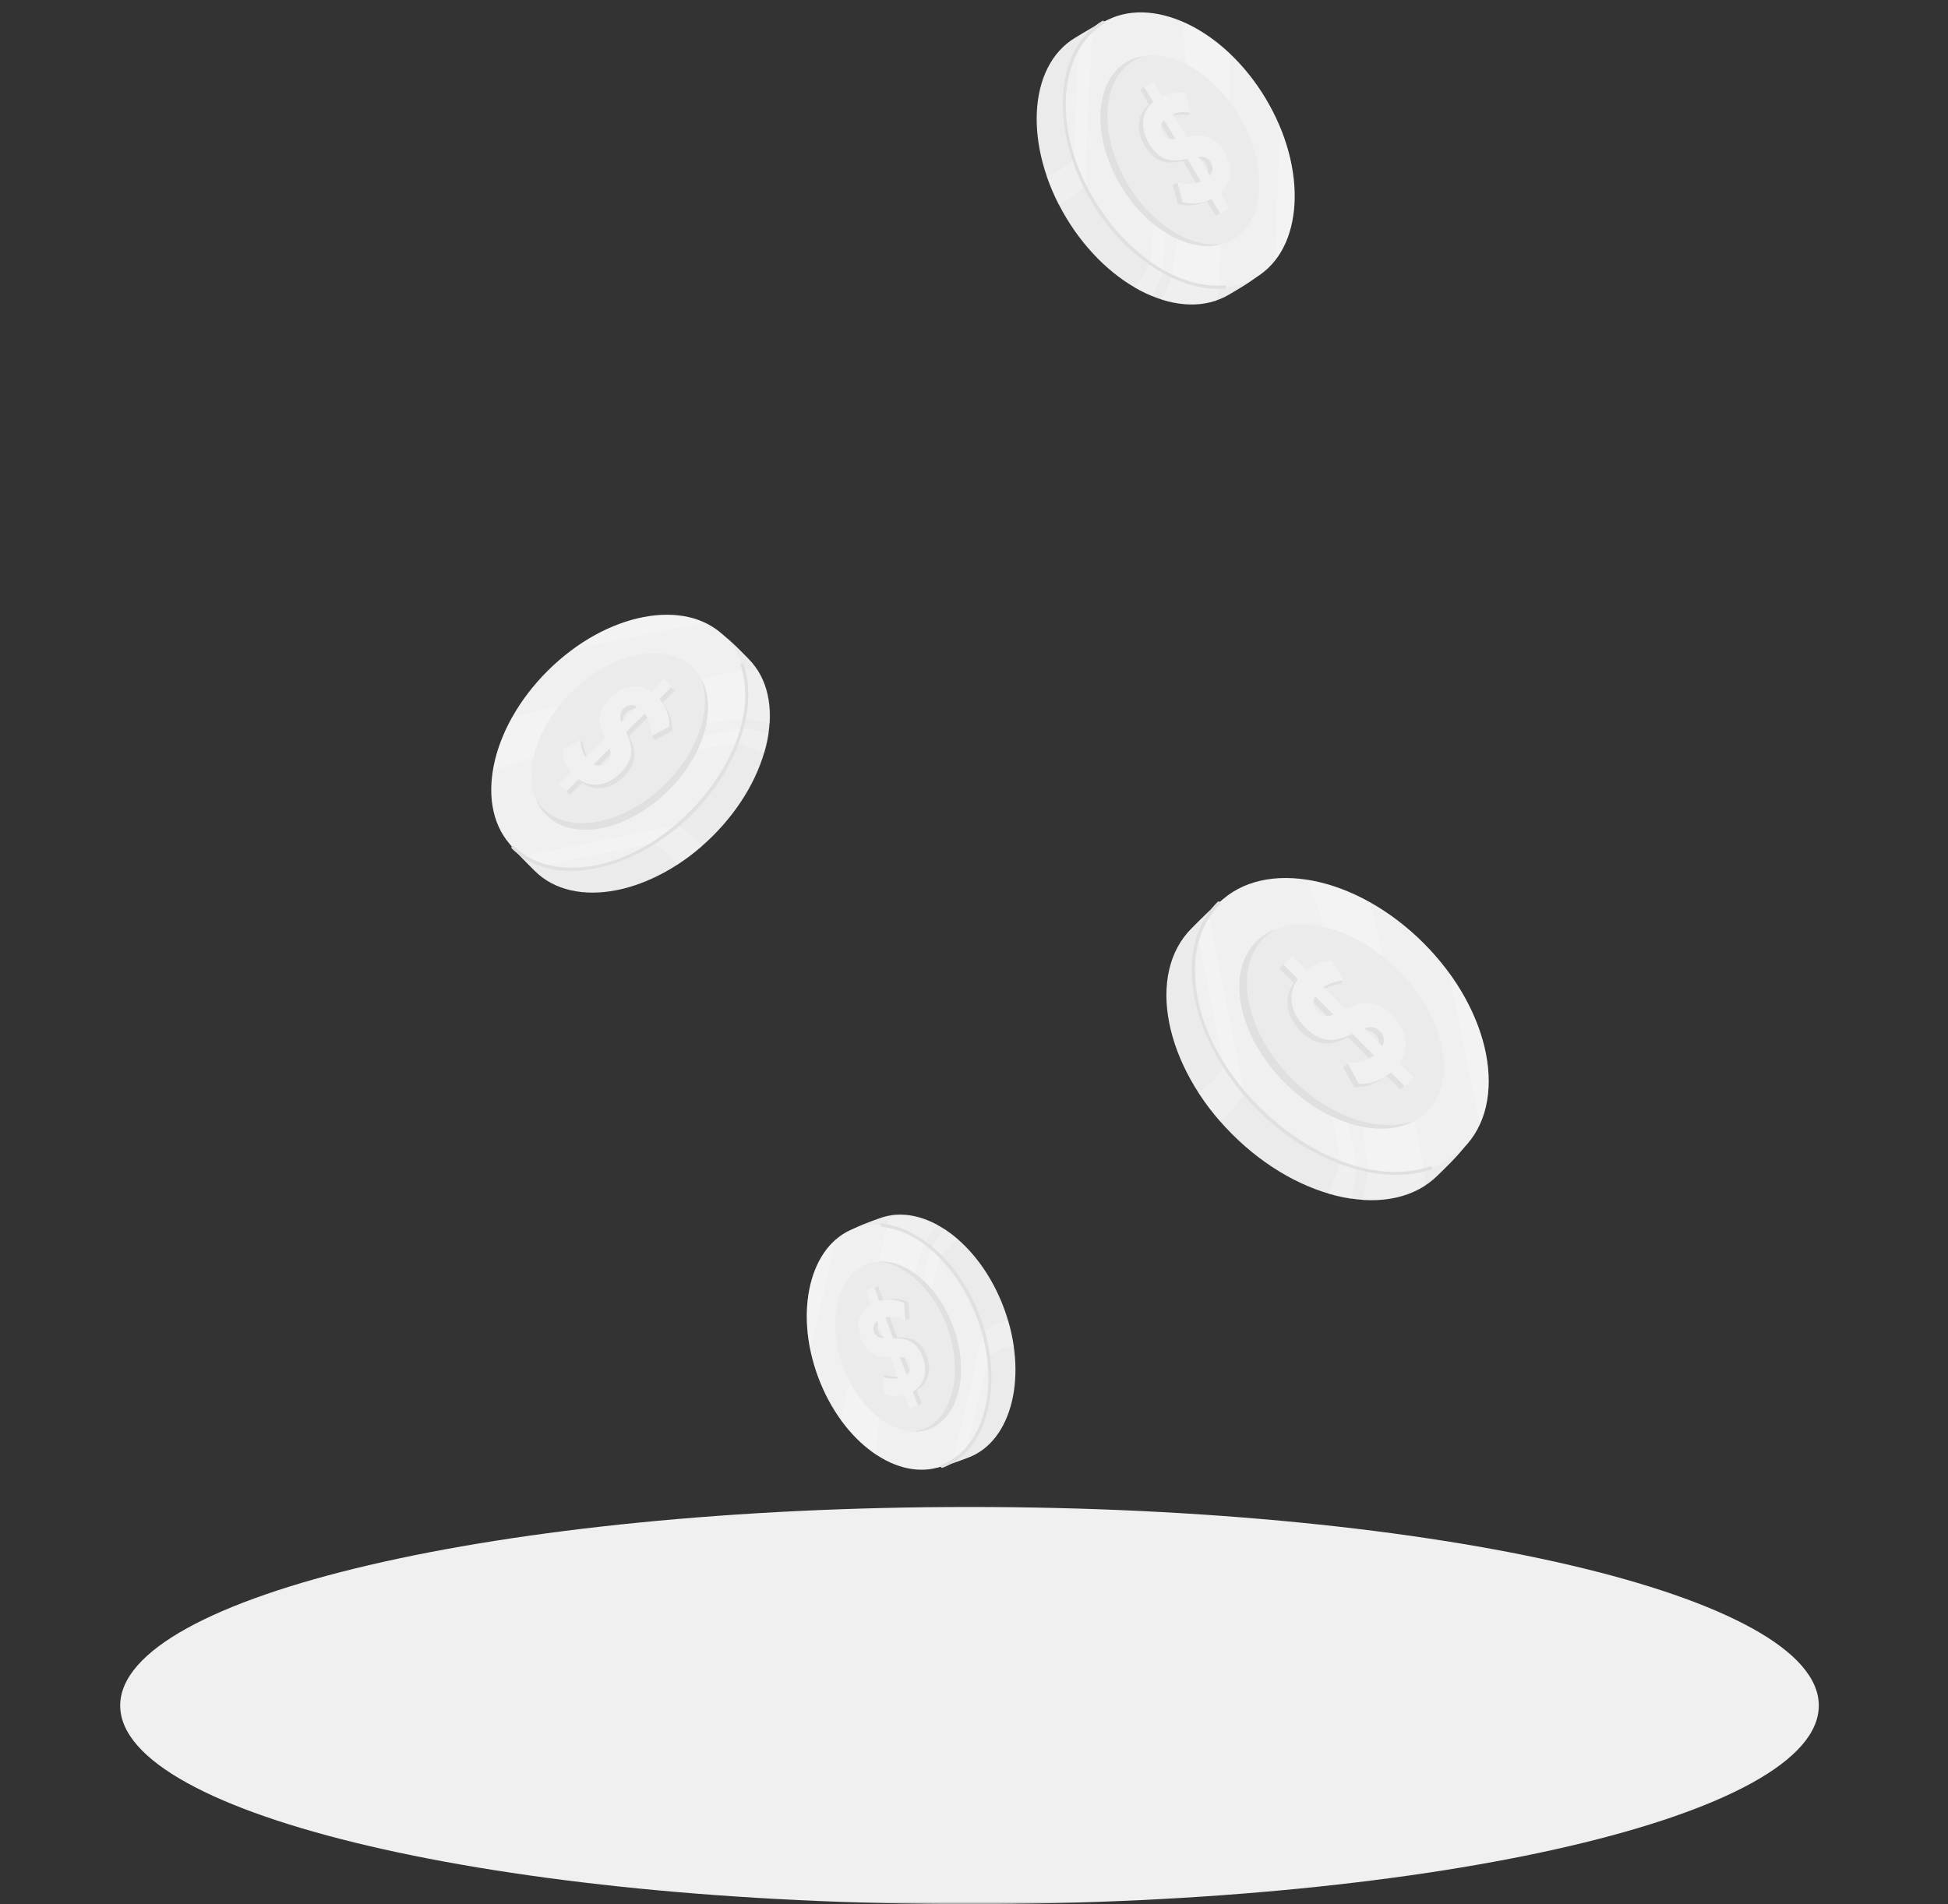 <svg width="403" height="394" viewBox="0 0 403 394" fill="none" xmlns="http://www.w3.org/2000/svg">
<rect x="0" y="0" width="403" height="394" fill="#333333" stroke="none"/>
<g clip-path="url(#clip0_4990_8117)">
<mask id="mask0_4990_8117" style="mask-type:luminance" maskUnits="userSpaceOnUse" x="0" y="0" width="403" height="394">
<path d="M403 0H0V394H403V0Z" fill="white"/>
</mask>
<g mask="url(#mask0_4990_8117)">
<path d="M256.179 23.701C263.467 35.838 266.954 48.305 261.401 55.94C260.248 57.53 256.018 59.905 254.319 60.923C244.483 66.817 229.371 59.7 220.563 45.036C211.755 30.372 212.587 13.708 222.423 7.814C223.854 6.957 227.877 4.412 229.496 4.09C239.001 2.188 248.65 11.172 256.179 23.701Z" fill="#EBEBEB"/>
<g opacity="0.2">
<path d="M224.444 38.33L222.324 32.56C220.84 34.4 218.765 35.749 216.494 36.392C217.165 38.365 217.996 40.348 218.998 42.312C221.117 41.482 223.013 40.098 224.444 38.33Z" fill="white"/>
</g>
<g opacity="0.2">
<path d="M240.709 56.27L238.018 54.662C236.864 56.404 235.773 57.832 234.646 59.476C235.872 60.199 237.114 60.806 238.357 61.315C239.278 59.583 239.878 58.136 240.718 56.261L240.709 56.27Z" fill="white"/>
</g>
<g opacity="0.2">
<path d="M240.217 62.003C244.205 63.289 248.139 63.423 251.618 62.227C251.967 61.012 252.271 59.779 252.485 58.529L242.443 57.172C241.728 58.824 241.066 60.539 240.217 62.012V62.003Z" fill="white"/>
</g>
<path d="M259.849 57.384C269.684 51.494 270.567 34.913 261.823 20.35C253.078 5.786 238.017 -1.245 228.182 4.645C218.347 10.535 217.464 27.115 226.209 41.679C234.953 56.242 250.015 63.274 259.849 57.384Z" fill="#F0F0F0"/>
<path d="M255.141 49.531C261.862 45.505 262.382 34.033 256.302 23.906C250.221 13.78 239.843 8.834 233.122 12.86C226.4 16.885 225.88 28.358 231.961 38.484C238.041 48.61 248.419 53.556 255.141 49.531Z" fill="#EBEBEB"/>
<path d="M233.341 38.168C227.261 28.041 227.78 16.575 234.504 12.547C235.246 12.101 236.033 11.77 236.856 11.547C235.505 11.726 234.218 12.145 233.046 12.851C226.322 16.878 225.803 28.345 231.884 38.472C237.294 47.483 246.102 52.377 252.71 50.519C246.307 51.35 238.367 46.527 233.341 38.177V38.168Z" fill="#E0E0E0"/>
<path opacity="0.2" d="M241.057 48.055C240.995 48.395 240.727 56.209 240.727 56.209L238.098 54.709L238.598 46.412L241.057 48.055Z" fill="white"/>
<path opacity="0.2" d="M226.044 6.207C225.784 6.43 225.543 6.671 225.301 6.913L223.173 9.645C223.173 9.645 223.155 9.672 223.146 9.681L222.064 32.668C222.064 32.668 222.073 32.703 222.082 32.712L224.488 38.544C224.488 38.544 224.497 38.562 224.506 38.58C224.506 38.472 225.597 9.636 226.035 6.207H226.044Z" fill="white"/>
<path opacity="0.2" d="M264.888 26.461C264.531 32.185 263.976 47.885 263.762 53.895C268.742 47.608 269.19 36.972 264.888 26.461Z" fill="white"/>
<path opacity="0.2" d="M243.455 49.367L242.463 57.101C242.463 57.101 248.982 59.771 252.183 59.432L252.603 50.573C252.603 50.573 252.585 50.573 252.576 50.573C249.777 51.296 246.603 50.823 243.455 49.367Z" fill="white"/>
<path opacity="0.2" d="M254.185 20.808L254.337 10.985C251.243 8.074 247.89 5.85 244.51 4.412L245.377 13.28C248.516 14.87 251.592 17.442 254.185 20.808Z" fill="white"/>
<path d="M251.53 40.374L253.399 43.482L251.512 44.607L249.697 41.58C247.729 42.535 245.422 42.741 243.67 42.169L242.588 38.249L243.536 37.82C245.092 38.285 246.039 38.562 247.515 37.945L244.734 33.31C242.194 33.81 239.235 34.186 236.856 30.221C235.085 27.282 235.023 23.88 237.705 21.603L235.854 18.522L237.741 17.396L239.556 20.424C241.068 19.745 242.785 19.477 244.403 19.826L246.317 23.326L245.753 23.8C244.564 23.692 242.65 23.755 241.756 24.094L244.591 28.809C247.112 28.274 250.037 27.925 252.388 31.837C254.123 34.721 254.186 38.079 251.548 40.383L251.53 40.374ZM242.221 29.149L239.843 25.184C239.047 26.122 239.136 27.166 239.691 28.086C240.281 29.06 241.166 29.256 242.23 29.149H242.221ZM249.509 33.936C248.919 32.962 248.06 32.757 246.996 32.819L249.312 36.668C250.072 35.793 250.045 34.82 249.509 33.927V33.936Z" fill="#E0E0E0"/>
<path d="M252.468 39.991L254.346 43.116L252.459 44.242L250.635 41.196C248.668 42.143 246.361 42.357 244.599 41.777L243.589 37.749C245.153 38.214 246.96 38.16 248.435 37.544L245.636 32.882C243.088 33.382 240.128 33.748 237.731 29.756C235.952 26.801 235.88 23.389 238.554 21.103L236.694 18.004L238.581 16.879L240.405 19.924C241.916 19.245 243.633 18.978 245.252 19.335L246.369 23.336C244.921 23.103 243.66 23.211 242.614 23.612L245.466 28.355C247.997 27.828 250.912 27.479 253.282 31.418C255.025 34.32 255.097 37.696 252.459 39.991H252.468ZM243.168 28.783L240.79 24.818C239.994 25.756 240.083 26.801 240.638 27.72C241.228 28.694 242.113 28.89 243.177 28.783H243.168ZM250.456 33.57C249.866 32.596 249.007 32.391 247.943 32.453L250.259 36.303C251.019 35.427 250.993 34.454 250.456 33.561V33.57Z" fill="#F0F0F0"/>
<path d="M253.363 59.058C243.964 59.727 235.335 53.262 229.791 46.269C223.344 38.134 218.954 26.864 220.983 16.397C221.887 11.762 224.238 7.44 228.352 4.922C228.718 4.698 228.378 4.118 228.012 4.341C219.812 9.36 218.81 20.22 220.67 28.784C222.986 39.482 229.747 49.752 239.073 55.62C243.312 58.29 248.301 60.094 253.371 59.727C253.801 59.701 253.801 59.031 253.371 59.058H253.363Z" fill="#E0E0E0"/>
<path d="M174.485 282.977C170.3 271.654 169.352 260.66 175.218 255.141C176.443 253.989 180.36 252.668 181.943 252.087C191.117 248.702 202.652 257.052 207.714 270.734C212.775 284.415 209.439 298.248 200.265 301.624C198.932 302.115 195.159 303.615 193.746 303.624C185.484 303.714 178.813 294.667 174.494 282.977H174.485Z" fill="#EBEBEB"/>
<g opacity="0.2">
<path d="M203.385 275.726L204.252 280.897C205.781 279.584 207.74 278.789 209.743 278.602C209.492 276.842 209.108 275.047 208.58 273.252C206.675 273.61 204.86 274.476 203.385 275.726Z" fill="white"/>
</g>
<g opacity="0.2">
<path d="M192.602 258.133L194.605 259.901C195.848 258.624 196.983 257.597 198.19 256.4C197.278 255.606 196.33 254.891 195.374 254.266C194.327 255.579 193.594 256.686 192.602 258.124V258.133Z" fill="white"/>
</g>
<g opacity="0.2">
<path d="M193.925 253.41C190.786 251.704 187.513 250.972 184.41 251.427C183.918 252.392 183.471 253.374 183.096 254.392L191.296 257.116C192.154 255.848 192.977 254.508 193.925 253.419V253.41Z" fill="white"/>
</g>
<path d="M194.936 303.359C204.109 299.975 207.474 286.225 202.453 272.645C197.431 259.066 185.924 250.8 176.751 254.184C167.579 257.567 164.213 271.318 169.235 284.897C174.257 298.476 185.763 306.742 194.936 303.359Z" fill="#F0F0F0"/>
<path d="M174.422 282.799C170.935 273.35 173.179 263.821 179.448 261.517C185.716 259.204 193.63 264.991 197.117 274.431C200.605 283.879 198.36 293.408 192.092 295.712C185.823 298.025 177.91 292.238 174.422 282.799Z" fill="#EBEBEB"/>
<path d="M195.91 274.467C199.398 283.915 197.153 293.444 190.885 295.748C190.196 296.007 189.481 296.15 188.757 296.221C189.919 296.284 191.064 296.132 192.155 295.73C198.423 293.417 200.676 283.889 197.18 274.449C194.077 266.046 187.469 260.553 181.639 261.062C187.138 261.375 193.031 266.671 195.91 274.467Z" fill="#E0E0E0"/>
<path opacity="0.2" d="M191.01 264.957C191.117 264.689 192.584 258.17 192.584 258.17L194.551 259.84L192.816 266.716L191.01 264.957Z" fill="white"/>
<path opacity="0.2" d="M196.965 302.401C197.215 302.249 197.457 302.088 197.698 301.928L199.916 299.972C199.916 299.972 199.934 299.954 199.943 299.945L204.485 280.861C204.485 280.861 204.485 280.834 204.485 280.816L203.394 275.547C203.394 275.547 203.394 275.529 203.394 275.521C203.376 275.61 197.895 299.606 196.983 302.401H196.965Z" fill="white"/>
<path opacity="0.2" d="M167.618 279.288C168.825 274.546 171.776 261.481 172.903 256.48C167.734 260.963 165.678 269.804 167.618 279.288Z" fill="white"/>
<path opacity="0.2" d="M189.203 263.483L191.26 257.161C191.26 257.161 186.216 253.892 183.489 253.678L181.736 261.036H181.754C184.213 260.876 186.806 261.769 189.203 263.492V263.483Z" fill="white"/>
<path opacity="0.2" d="M175.701 285.719L174.02 293.926C176.148 296.855 178.616 299.249 181.218 300.981L181.897 293.417C179.519 291.587 177.346 288.943 175.71 285.719H175.701Z" fill="white"/>
<path d="M181.021 269.743L179.948 266.84L181.709 266.188L182.755 269.01C184.553 268.519 186.52 268.707 187.897 269.466L188.183 272.922L187.325 273.127C186.091 272.493 185.349 272.109 184.007 272.395L185.608 276.717C187.817 276.7 190.356 276.851 191.724 280.549C192.735 283.29 192.252 286.148 189.65 287.639L190.714 290.515L188.952 291.167L187.906 288.345C186.529 288.675 185.054 288.631 183.748 288.086L182.702 284.853L183.247 284.549C184.222 284.826 185.84 285.076 186.645 284.933L185.018 280.531C182.818 280.575 180.314 280.415 178.964 276.762C177.971 274.074 178.445 271.243 181.021 269.734V269.743ZM187.039 280.62L188.407 284.316C189.221 283.664 189.31 282.772 188.997 281.906C188.657 280.995 187.951 280.691 187.039 280.611V280.62ZM181.691 275.458C182.031 276.369 182.72 276.673 183.623 276.789L182.29 273.199C181.521 273.806 181.378 274.628 181.691 275.458Z" fill="#E0E0E0"/>
<path d="M180.172 269.912L179.09 266.992L180.852 266.34L181.898 269.18C183.695 268.698 185.663 268.886 187.049 269.645L187.254 273.181C186.02 272.538 184.491 272.306 183.159 272.592L184.768 276.941C186.977 276.923 189.517 277.084 190.894 280.808C191.913 283.567 191.439 286.434 188.828 287.934L189.901 290.827L188.14 291.479L187.093 288.64C185.716 288.97 184.241 288.925 182.935 288.372L182.631 284.844C183.803 285.273 184.885 285.371 185.824 285.21L184.187 280.781C181.987 280.825 179.484 280.647 178.124 276.976C177.123 274.271 177.597 271.431 180.172 269.921V269.912ZM186.19 280.772L187.558 284.469C188.372 283.817 188.461 282.924 188.148 282.058C187.809 281.147 187.102 280.843 186.19 280.763V280.772ZM180.843 275.61C181.183 276.521 181.871 276.825 182.774 276.941L181.442 273.351C180.673 273.958 180.53 274.78 180.843 275.61Z" fill="#F0F0F0"/>
<path d="M182.496 253.856C190.499 254.793 196.714 261.688 200.219 268.448C204.234 276.199 206.059 286.112 202.839 294.471C201.382 298.257 198.708 301.58 194.836 303.062C194.434 303.214 194.613 303.866 195.015 303.705C202.67 300.785 205.272 291.935 205.102 284.442C204.878 274.967 200.747 265.081 193.665 258.669C190.544 255.838 186.735 253.677 182.496 253.177C182.067 253.123 182.076 253.793 182.496 253.847V253.856Z" fill="#E0E0E0"/>
<path d="M117.98 143.449C128.075 133.411 139.414 126.999 148.213 130.563C150.046 131.304 153.39 134.849 154.794 136.26C162.931 144.423 159.632 160.863 147.435 173C135.238 185.127 118.758 188.351 110.62 180.198C109.44 179.01 105.979 175.706 105.273 174.205C101.115 165.4 107.553 153.826 117.98 143.458V143.449Z" fill="#EBEBEB"/>
<g opacity="0.2">
<path d="M139.952 170.831L134.828 174.296C136.983 175.296 138.807 176.984 139.988 179.047C141.758 177.913 143.493 176.627 145.165 175.171C143.842 173.304 142.026 171.795 139.961 170.822L139.952 170.831Z" fill="white"/>
</g>
<g opacity="0.2">
<path d="M153.553 150.639L152.641 153.658C154.617 154.363 156.28 155.078 158.158 155.783C158.56 154.408 158.864 153.05 159.061 151.72C157.138 151.246 155.583 151.005 153.553 150.648V150.639Z" fill="white"/>
</g>
<g opacity="0.2">
<path d="M159.267 149.737C159.553 145.54 158.74 141.673 156.728 138.574C155.449 138.53 154.17 138.53 152.9 138.619L154 148.737C155.789 149.032 157.622 149.264 159.267 149.737Z" fill="white"/>
</g>
<path d="M142.774 168.321C154.885 156.276 158.11 139.899 149.977 131.742C141.843 123.585 125.432 126.737 113.32 138.782C101.209 150.827 97.984 167.204 106.118 175.361C114.251 183.518 130.663 180.366 142.774 168.321Z" fill="#F0F0F0"/>
<path d="M118.141 143.29C126.564 134.913 137.894 132.645 143.456 138.217C149.018 143.79 146.693 155.105 138.278 163.472C129.855 171.849 118.525 174.117 112.963 168.545C107.401 162.972 109.726 151.657 118.141 143.29Z" fill="#EBEBEB"/>
<path d="M137.645 162.204C129.222 170.581 117.892 172.849 112.33 167.277C111.713 166.661 111.203 165.973 110.783 165.232C111.284 166.509 112.008 167.661 112.974 168.634C118.536 174.207 129.866 171.938 138.289 163.562C145.782 156.114 148.438 146.344 145.022 140.352C147.383 146.389 144.602 155.301 137.645 162.213V162.204Z" fill="#E0E0E0"/>
<path opacity="0.2" d="M145.432 152.282C145.772 152.264 153.48 150.629 153.48 150.629L152.649 153.559L144.422 155.077L145.432 152.282Z" fill="white"/>
<path opacity="0.2" d="M108.181 177.046C108.467 177.243 108.753 177.421 109.057 177.6L112.241 179.011C112.241 179.011 112.267 179.02 112.276 179.02L134.989 174.51C134.989 174.51 135.016 174.492 135.034 174.483L140.149 170.724C140.149 170.724 140.167 170.706 140.175 170.697C140.068 170.724 111.632 176.636 108.172 177.037L108.181 177.046Z" fill="white"/>
<path opacity="0.2" d="M118.57 134.286C124.249 133.251 139.718 130 145.647 128.741C138.296 125.41 127.799 127.544 118.57 134.286Z" fill="white"/>
<path opacity="0.2" d="M146.139 149.63L153.936 148.728C153.936 148.728 154.965 141.727 153.856 138.699L145.102 140.432C145.102 140.432 145.102 140.45 145.11 140.45C146.497 143.004 146.809 146.21 146.139 149.63Z" fill="white"/>
<path opacity="0.2" d="M115.638 146.094L105.999 148.317C103.906 152.032 102.538 155.846 101.957 159.489L110.407 156.498C111.203 153.051 112.974 149.434 115.629 146.094H115.638Z" fill="white"/>
<path d="M135.401 143.949L137.985 141.377L139.541 142.94L137.028 145.44C138.432 147.128 139.201 149.325 139.067 151.174L135.499 153.174L134.856 152.352C134.927 150.718 134.972 149.736 134.015 148.45L130.161 152.281C131.27 154.639 132.352 157.425 129.052 160.711C126.602 163.14 123.302 164.033 120.423 161.97L117.857 164.516L116.301 162.953L118.813 160.452C117.785 159.14 117.106 157.541 117.052 155.88L120.003 153.174L120.593 153.603C120.772 154.79 121.299 156.639 121.845 157.425L125.77 153.522C124.644 151.191 123.589 148.432 126.843 145.19C129.24 142.806 132.504 141.922 135.392 143.94L135.401 143.949ZM126.682 155.737L123.383 159.014C124.492 159.568 125.493 159.229 126.253 158.461C127.067 157.657 127.04 156.746 126.674 155.737H126.682ZM129.598 147.485C128.784 148.298 128.793 149.182 129.115 150.209L132.316 147.021C131.279 146.494 130.331 146.753 129.589 147.485H129.598Z" fill="#E0E0E0"/>
<path d="M134.802 143.119L137.404 140.529L138.96 142.092L136.429 144.61C137.833 146.298 138.593 148.495 138.459 150.352L134.766 152.308C134.846 150.674 134.346 148.923 133.389 147.637L129.508 151.495C130.617 153.853 131.69 156.648 128.363 159.952C125.904 162.399 122.587 163.301 119.707 161.238L117.132 163.801L115.576 162.239L118.107 159.72C117.078 158.407 116.399 156.809 116.354 155.139L119.994 153.085C120.119 154.55 120.53 155.755 121.174 156.675L125.117 152.746C123.991 150.406 122.944 147.646 126.217 144.387C128.632 141.984 131.904 141.091 134.793 143.11L134.802 143.119ZM126.101 154.889L122.801 158.166C123.91 158.72 124.912 158.381 125.672 157.613C126.485 156.809 126.459 155.898 126.092 154.889H126.101ZM129.016 146.637C128.202 147.45 128.211 148.334 128.533 149.361L131.734 146.173C130.697 145.646 129.749 145.905 129.007 146.637H129.016Z" fill="#F0F0F0"/>
<path d="M153.212 137.646C156.315 147.174 151.442 157.757 145.379 164.999C138.905 172.724 129.212 179.225 118.839 179.538C114.261 179.672 109.682 178.377 106.365 175.109C106.061 174.805 105.587 175.278 105.891 175.582C112.517 182.11 122.908 180.788 130.669 177.234C140.792 172.59 149.394 163.517 153.105 152.997C154.849 148.05 155.51 142.522 153.865 137.458C153.731 137.047 153.087 137.226 153.221 137.637L153.212 137.646Z" fill="#E0E0E0"/>
<path d="M289.132 200.578C300.774 212.259 308.214 225.369 304.083 235.558C303.224 237.684 299.111 241.551 297.483 243.167C288.023 252.58 268.949 248.766 254.875 234.656C240.8 220.546 237.071 201.48 246.532 192.067C247.909 190.701 251.745 186.7 253.48 185.879C263.691 181.065 277.113 188.522 289.141 200.578H289.132Z" fill="#EBEBEB"/>
<g opacity="0.2">
<path d="M257.377 225.992L253.362 220.062C252.208 222.562 250.241 224.661 247.854 226.027C249.168 228.073 250.661 230.082 252.342 232.011C254.506 230.484 256.259 228.385 257.386 225.983L257.377 225.992Z" fill="white"/>
</g>
<g opacity="0.2">
<path d="M280.787 241.719L277.29 240.656C276.477 242.942 275.645 244.871 274.822 247.041C276.414 247.506 277.988 247.854 279.535 248.086C280.089 245.863 280.366 244.068 280.778 241.719H280.787Z" fill="white"/>
</g>
<g opacity="0.2">
<path d="M281.842 248.329C286.706 248.659 291.195 247.712 294.79 245.39C294.844 243.917 294.844 242.434 294.736 240.961L283.004 242.238C282.664 244.301 282.396 246.426 281.842 248.329Z" fill="white"/>
</g>
<path d="M302.724 237.607C312.187 228.197 308.532 209.21 294.562 195.199C280.591 181.189 261.595 177.459 252.133 186.87C242.671 196.28 246.325 215.267 260.296 229.278C274.266 243.289 293.262 247.018 302.724 237.607Z" fill="#F0F0F0"/>
<path d="M295.186 230.054C301.653 223.622 299.022 210.513 289.31 200.772C279.598 191.032 266.483 188.35 260.016 194.782C253.549 201.213 256.18 214.323 265.892 224.063C275.604 233.803 288.719 236.485 295.186 230.054Z" fill="#EBEBEB"/>
<path d="M267.374 223.314C257.663 213.571 255.025 200.461 261.49 194.031C262.206 193.325 263.002 192.727 263.869 192.236C262.394 192.816 261.052 193.656 259.926 194.772C253.461 201.202 256.089 214.312 265.809 224.055C274.447 232.717 285.786 235.798 292.734 231.842C285.732 234.575 275.395 231.351 267.383 223.314H267.374Z" fill="#E0E0E0"/>
<path opacity="0.2" d="M278.883 232.333C278.901 232.735 280.796 241.648 280.796 241.648L277.398 240.692L275.637 231.172L278.874 232.333H278.883Z" fill="white"/>
<path opacity="0.2" d="M250.161 189.234C249.938 189.565 249.723 189.895 249.518 190.243L247.881 193.932C247.881 193.932 247.872 193.959 247.863 193.976L253.094 220.259C253.094 220.259 253.112 220.294 253.121 220.312L257.476 226.233C257.476 226.233 257.494 226.251 257.503 226.26C257.476 226.135 250.617 193.235 250.152 189.243L250.161 189.234Z" fill="white"/>
<path opacity="0.2" d="M299.754 201.256C300.952 207.829 304.735 225.726 306.183 232.584C310.046 224.082 307.569 211.937 299.754 201.256Z" fill="white"/>
<path opacity="0.2" d="M281.959 233.145L283.005 242.165C283.005 242.165 291.125 243.361 294.639 242.075L292.627 231.939C292.627 231.939 292.609 231.939 292.6 231.948C289.64 233.547 285.911 233.913 281.959 233.136V233.145Z" fill="white"/>
<path opacity="0.2" d="M286.065 197.863L283.48 186.718C279.17 184.298 274.744 182.717 270.523 182.047L273.993 191.826C277.99 192.746 282.193 194.791 286.065 197.863Z" fill="white"/>
<path d="M288.558 220.716L291.535 223.708L289.72 225.512L286.814 222.6C284.856 224.226 282.307 225.11 280.17 224.958L277.845 220.832L278.793 220.082C280.689 220.171 281.833 220.216 283.327 219.109L278.882 214.652C276.146 215.938 272.918 217.18 269.109 213.366C266.283 210.535 265.264 206.713 267.651 203.382L264.691 200.417L266.507 198.613L269.413 201.525C270.933 200.328 272.793 199.551 274.715 199.488L277.854 202.909L277.353 203.596C275.976 203.802 273.83 204.418 272.918 205.052L277.443 209.589C280.152 208.285 283.345 207.07 287.1 210.83C289.872 213.607 290.883 217.385 288.549 220.725L288.558 220.716ZM274.885 210.634L271.085 206.82C270.441 208.097 270.844 209.258 271.729 210.142C272.668 211.08 273.723 211.053 274.894 210.634H274.885ZM284.462 214C283.523 213.063 282.486 213.072 281.306 213.447L284.999 217.153C285.607 215.956 285.312 214.858 284.453 214H284.462Z" fill="#E0E0E0"/>
<path d="M289.515 220.027L292.511 223.037L290.695 224.841L287.78 221.912C285.822 223.537 283.273 224.421 281.118 224.251L278.847 219.983C280.743 220.072 282.773 219.5 284.266 218.393L279.795 213.91C277.059 215.187 273.822 216.428 269.986 212.588C267.151 209.739 266.105 205.908 268.492 202.577L265.523 199.594L267.339 197.791L270.263 200.72C271.783 199.532 273.643 198.746 275.583 198.693L277.971 202.899C276.272 203.042 274.868 203.524 273.804 204.265L278.355 208.828C281.065 207.525 284.266 206.319 288.048 210.106C290.829 212.901 291.867 216.687 289.524 220.027H289.515ZM275.86 209.963L272.06 206.149C271.416 207.426 271.819 208.587 272.704 209.471C273.643 210.409 274.698 210.382 275.869 209.963H275.86ZM285.437 213.329C284.498 212.392 283.461 212.401 282.281 212.776L285.974 216.482C286.582 215.285 286.287 214.187 285.428 213.329H285.437Z" fill="#F0F0F0"/>
<path d="M295.874 241.371C284.839 244.961 272.562 239.344 264.165 232.351C255.179 224.868 247.623 213.66 247.22 201.649C247.041 196.317 248.544 190.959 252.362 187.092C252.666 186.788 252.192 186.315 251.888 186.619C244.332 194.245 245.861 206.248 249.965 215.187C255.366 226.948 265.963 236.959 278.258 241.21C283.927 243.166 290.258 243.898 296.044 242.014C296.455 241.88 296.276 241.237 295.865 241.371H295.874Z" fill="#E0E0E0"/>
<path d="M376.272 352.911C376.272 375.603 297.608 394 200.569 394C103.53 394 24.867 375.603 24.867 352.911C24.867 330.219 103.53 311.822 200.569 311.822C297.608 311.822 376.272 330.219 376.272 352.911Z" fill="#F0F0F0"/>
</g>
</g>
<defs>
<clipPath id="clip0_4990_8117">
<rect width="403" height="394" fill="white"/>
</clipPath>
</defs>
</svg>
